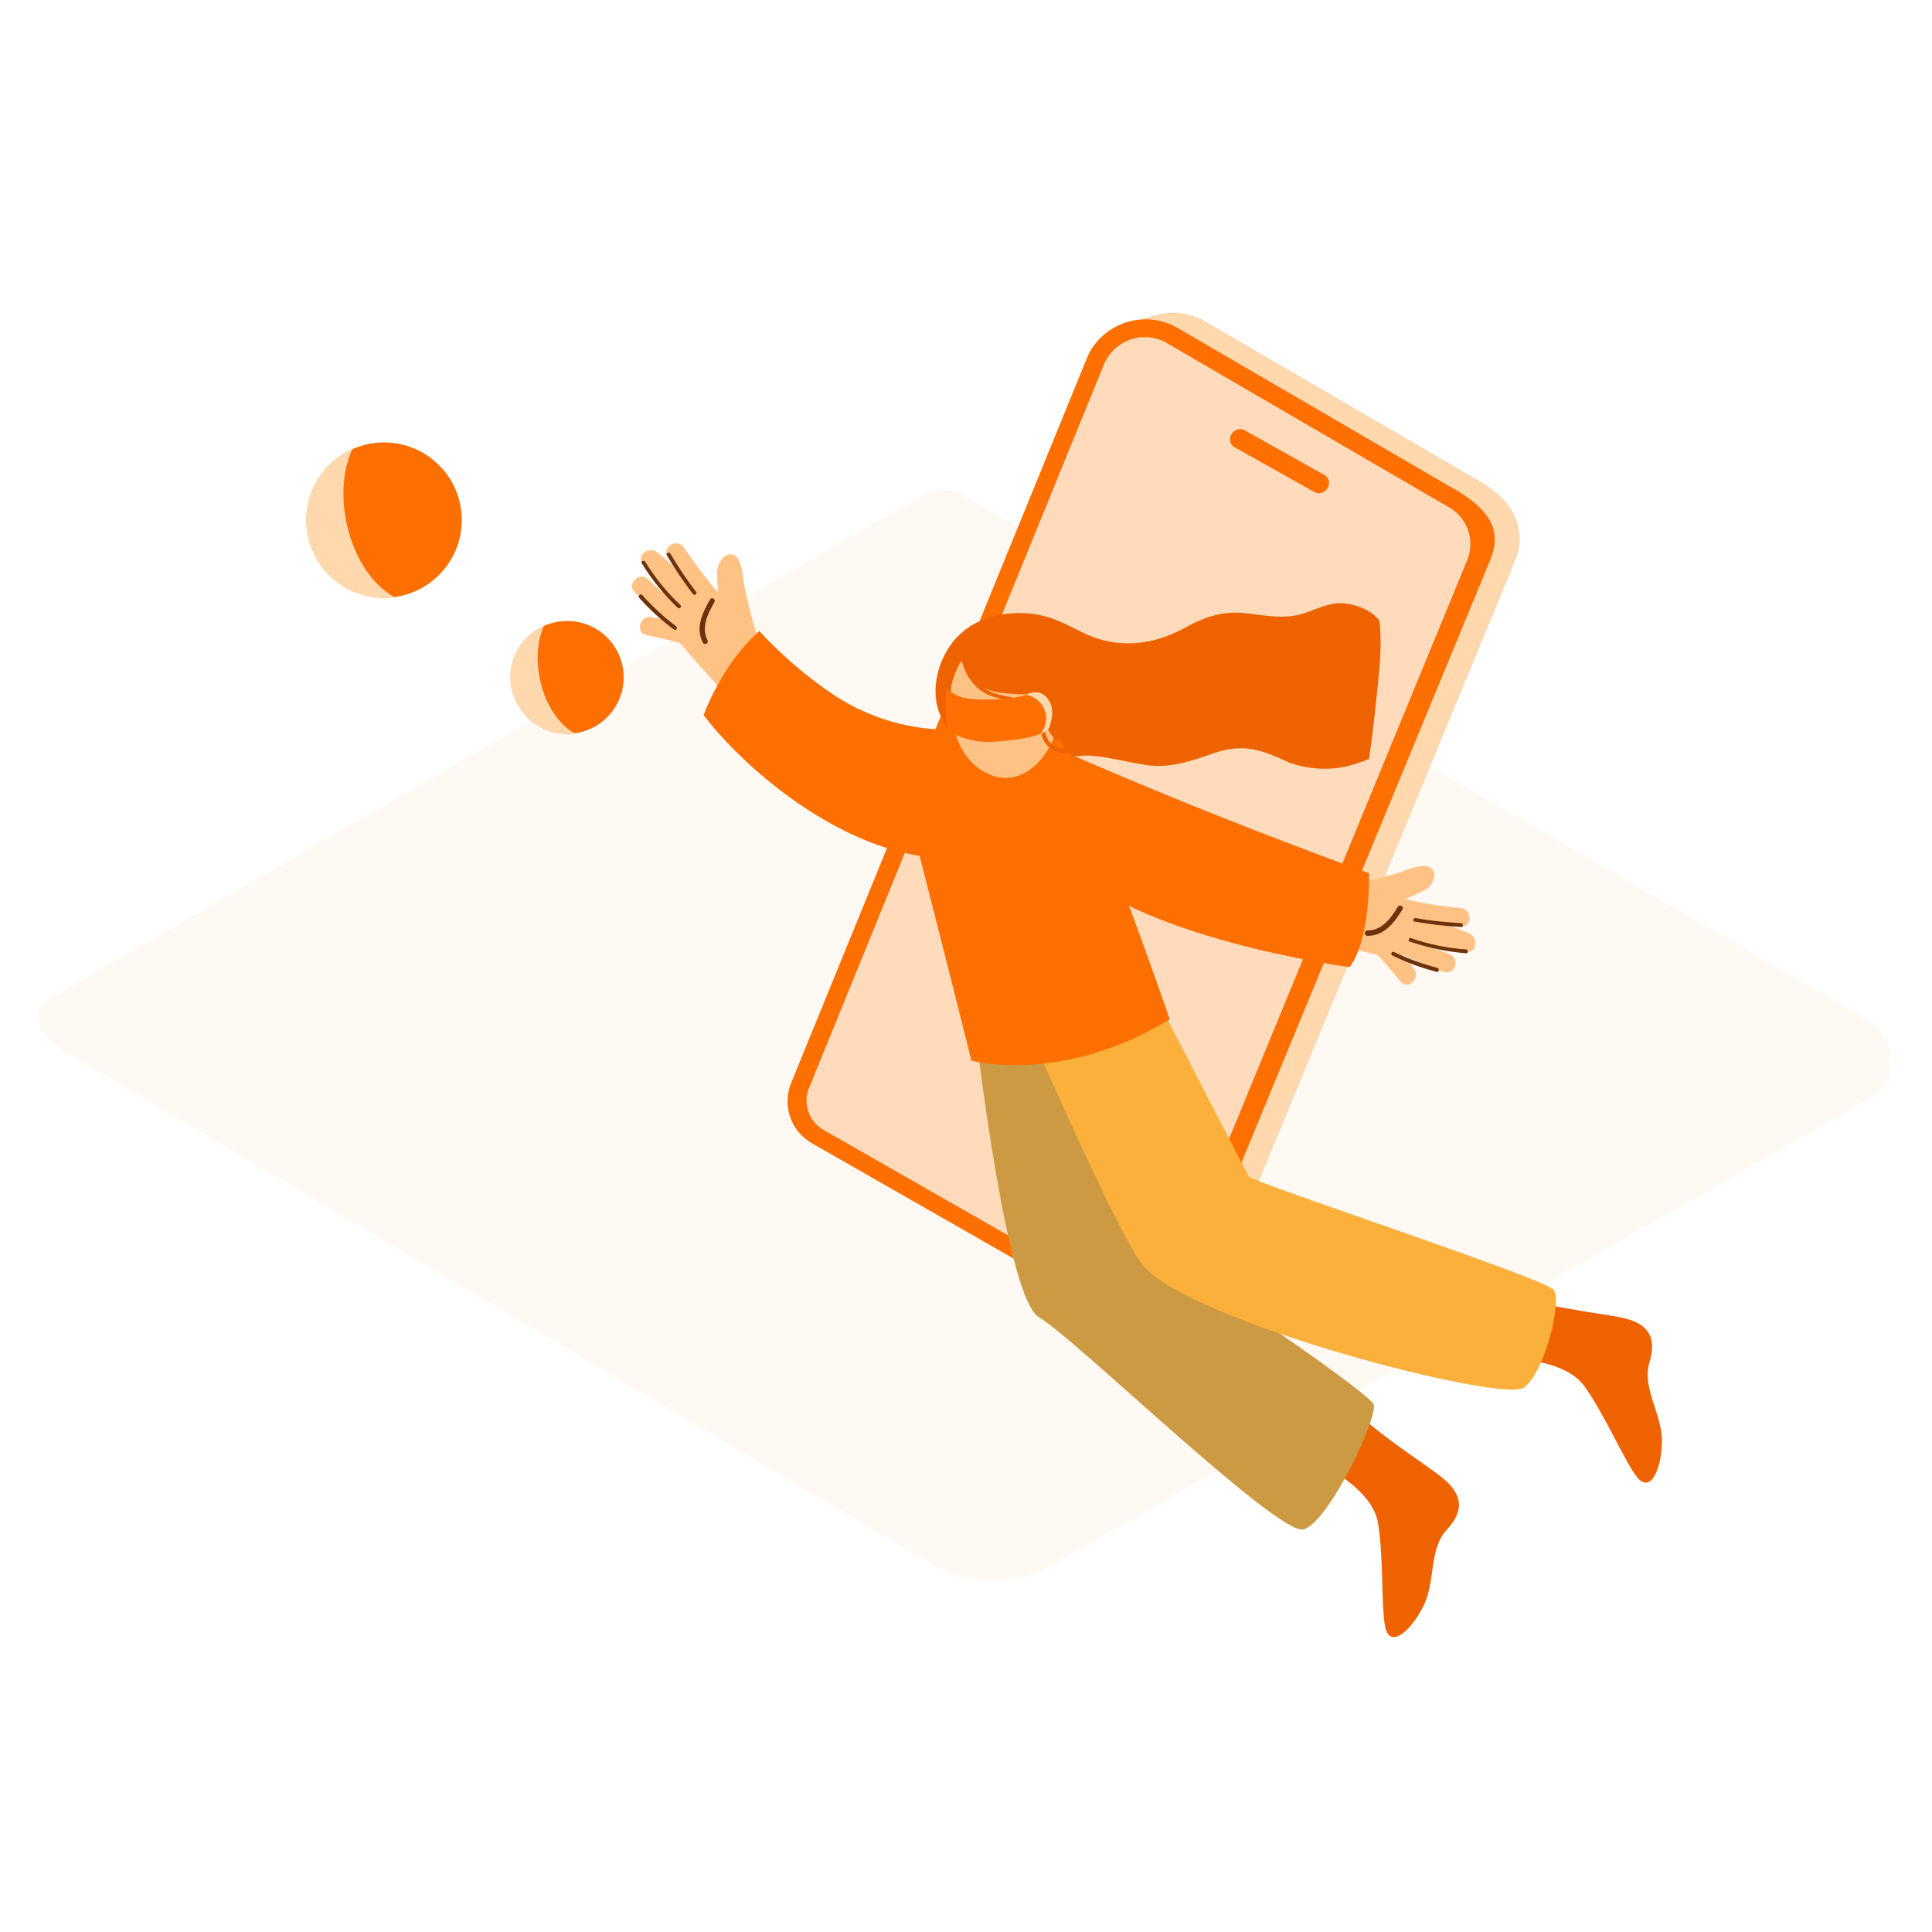 <svg version="1.1" id="Layer_1" xmlns="http://www.w3.org/2000/svg" xmlns:xlink="http://www.w3.org/1999/xlink" x="0px" y="0px" viewBox="0 0 500 500"  xml:space="preserve" data-imageid="augmented-reality-1-45" imageName="Augmented Reality 1" class="illustrations_image" _mstHidden="4">
<style type="text/css">
	.st0_augmented-reality-1-45{fill:#fff8f3;}
	.st1_augmented-reality-1-45{fill:url(#SVGID_1_);}
	.st2_augmented-reality-1-45{fill:url(#SVGID_00000117646978881904664670000015786294683839103125_);}
	.st3_augmented-reality-1-45{fill:url(#SVGID_00000137110531587702315950000001110287586459044753_);}
	.st4_augmented-reality-1-45{fill:#ffdbbc;}
	.st5_augmented-reality-1-45{fill:#FFFFFF;}
	.st6_augmented-reality-1-45{fill:#68E1FD;}
	.st7_augmented-reality-1-45{opacity: 1;fill:#ffd8ad;enable-background:new;}
	.st8_augmented-reality-1-45{clip-path:url(#SVGID_00000128468190417519298240000011978811586580419492_);}
	.st9_augmented-reality-1-45{fill:#EE6300;}
	.st10_augmented-reality-1-45{fill:#FBB03B;}
	.st11_augmented-reality-1-45{opacity:0.2;fill:#124568;enable-background:new    ;}
	.st12_augmented-reality-1-45{fill:#FFC285;}
	.st13_augmented-reality-1-45{fill:#6D320B;}
</style>
<g id="background_augmented-reality-1-45">
	<path class="st0_augmented-reality-1-45" d="M242.3,405.4L19,273.4c-7.1-4-13.2-10.5-6.3-14.8l224.1-129.2c3.4-2.1,8.5-3.4,11.9-1.5L483.2,264&#10;&#9;&#9;c7.1,4.1,8.4,15.7,1.3,19.8L271.8,405.2C262.7,410.4,251.5,410.5,242.3,405.4z"/>
	
		<linearGradient id="SVGID_1_-augmented-reality-1-45" gradientUnits="userSpaceOnUse" x1="213.791" y1="162.949" x2="246.521" y2="200.349" gradientTransform="matrix(1 0 0 -1 0 502)">
		<stop offset="0" style="stop-color:#FFC85A"/>
		<stop offset="1" style="stop-color:#DD6F31"/>
	</linearGradient>
	<polyline class="st1_augmented-reality-1-45" points="209.4,281.5 137.7,318 236.9,376.1 307.3,340.3 &#9;"/>
	
		<linearGradient id="SVGID_00000102518177918897930030000017993591317699187588_-augmented-reality-1-45" gradientUnits="userSpaceOnUse" x1="137.53" y1="231.87" x2="147.54" y2="243.31" gradientTransform="matrix(1 0 0 -1 0 502)">
		<stop offset="0" style="stop-color:#FFC85A"/>
		<stop offset="1" style="stop-color:#DD6F31"/>
	</linearGradient>
	
		<ellipse style="fill:url(#SVGID_00000102518177918897930030000017993591317699187588_);" cx="140.2" cy="267.1" rx="20.7" ry="6.7"/>
	
		<linearGradient id="SVGID_00000130631427859804737100000004922465916884263073_-augmented-reality-1-45" gradientUnits="userSpaceOnUse" x1="85.38" y1="249.39" x2="95.39" y2="260.83" gradientTransform="matrix(1 0 0 -1 0 502)">
		<stop offset="0" style="stop-color:#FFC85A"/>
		<stop offset="1" style="stop-color:#DD6F31"/>
	</linearGradient>
	<ellipse style="fill:url(#SVGID_00000130631427859804737100000004922465916884263073_);" cx="88" cy="249.6" rx="20.7" ry="6.7"/>
</g>
<g id="character_augmented-reality-1-45">
	<polyline class="st4_augmented-reality-1-45" points="297.5,342.6 307.3,340.3 300.1,339.5 296.9,342.6 &#9;"/>
	<polyline class="st4_augmented-reality-1-45" points="292,83.4 300,81.4 296,86 &#9;"/>
	<path class="st5_augmented-reality-1-45" d="M217,294.1l76.8,43.9c9,5.7,17.5,2.2,19.9-3.4L392,145.1c2.6-6.8,1.3-14.7-9.7-20.8l-70.4-41&#10;&#9;&#9;c-7.9-4.6-18-1.9-22.6,5.9c-0.4,0.7-0.7,1.3-1,2.1l-76.5,187.4C209.4,284.5,211.7,291,217,294.1z"/>
	<path class="st6_augmented-reality-1-45 targetColor" d="M217,294.1l76.8,43.9c9,5.7,17.5,2.2,19.9-3.4L392,145.1c2.6-6.8,1.3-14.7-9.7-20.8l-70.4-41&#10;&#9;&#9;c-7.9-4.6-18-1.9-22.6,5.9c-0.4,0.7-0.7,1.3-1,2.1l-76.5,187.4C209.4,284.5,211.7,291,217,294.1z" style="fill: rgb(253, 111, 1);"/>
	<path class="st7_augmented-reality-1-45" d="M217,294.1l76.8,43.9c9,5.7,17.5,2.2,19.9-3.4L392,145.1c2.6-6.8,1.3-14.7-9.7-20.8l-70.4-41&#10;&#9;&#9;c-7.9-4.6-18-1.9-22.6,5.9c-0.4,0.7-0.7,1.3-1,2.1l-76.5,187.4C209.4,284.5,211.7,291,217,294.1z"/>
	<path class="st6_augmented-reality-1-45 targetColor" d="M210,295.8l76.8,43.9c9,5.7,17.5,2.2,19.9-3.5l78.9-191.1c2.4-5.9,2.5-12.2-10.4-19.2l-70.4-41&#10;&#9;&#9;c-7.9-4.6-18-1.9-22.6,5.9c-0.4,0.7-0.7,1.3-1,2.1l-76.5,187.5C202.4,286.2,204.7,292.7,210,295.8z" style="fill: rgb(253, 111, 1);"/>
	<path class="st4_augmented-reality-1-45" d="M213.1,292.4l79.1,45.2c3.2,1.8,7.3,0.7,9.2-2.5c0.1-0.3,0.3-0.5,0.4-0.8L379.7,145c2.1-5.1,0.1-11-4.7-13.7&#10;&#9;&#9;l-73-42.5c-5.4-3.2-12.4-1.3-15.6,4.1c-0.3,0.5-0.5,0.9-0.7,1.4l-76.3,187.2C207.7,285.6,209.3,290.2,213.1,292.4z"/>
	<path class="st6_augmented-reality-1-45 targetColor" d="M319.6,115.8l20.5,11.5c2.9,1.6,5.5-2.8,2.6-4.4l-20.5-11.5C319.3,109.7,316.7,114.2,319.6,115.8L319.6,115.8z&#10;&#9;&#9;" style="fill: rgb(253, 111, 1);"/>
	<g>
		<defs>
			<path id="SVGID_00000160191791944935710120000000976346445559101586__augmented-reality-1-45" d="M106.1,124.5l76,114.3l51.8,58l26.9,22.9l31.7,18.1&#10;&#9;&#9;&#9;&#9;c0,0,5.9,3,9.3-3.4c3.6-6.7,16.3-39.6,16.3-39.6l20.6-29.5l51.6-4.5l6.1-36.6l-38.4-22.8l4.9-56.2l-44.7-7.7l-74.1,13.9"/>
		</defs>
		<clipPath id="SVGID_00000140000018485818020520000004691069776016128689__augmented-reality-1-45">
			<use xlink:href="#SVGID_00000160191791944935710120000000976346445559101586_" style="overflow:visible;"/>
		</clipPath>
		<g style="clip-path:url(#SVGID_00000140000018485818020520000004691069776016128689_);">
			<path class="st9_augmented-reality-1-45" d="M342,379c0,0,13.1,6.3,14.6,15s0.8,21.7,1.9,27.1s6.2,1.6,9.7-5.1s1.4-14.9,6.3-20.2s3.6-9.5-1.4-13.5&#10;&#9;&#9;&#9;&#9;s-14.2-9.4-23.5-18"/>
			<path class="st9_augmented-reality-1-45" d="M390.3,351.6c0,0,14.5-0.1,19.7,7.1s10.3,19.2,13.6,23.5s6.3-1.3,6.5-8.8s-5.3-14-3.2-20.9&#10;&#9;&#9;&#9;&#9;s-0.9-10.2-7.2-11.5s-16.9-2.2-29-5.9"/>
			<path class="st10_augmented-reality-1-45" d="M251.1,255.3c0,0,8.5,80.2,17.8,85.6s62,56.8,68.5,54.9s19.2-28.8,18.1-32.3s-58.8-41.6-59.2-43.2&#10;&#9;&#9;&#9;&#9;s-11.2-60.9-11.2-60.9L251.1,255.3z"/>
			<path class="st11_augmented-reality-1-45" d="M251.1,255.3c0,0,8.5,80.2,17.8,85.6s62,56.8,68.5,54.9s19.2-28.8,18.1-32.3s-58.8-41.6-59.2-43.2&#10;&#9;&#9;&#9;&#9;s-11.2-60.9-11.2-60.9L251.1,255.3z"/>
			<path class="st10_augmented-reality-1-45" d="M260.5,253.3c0,0,28.4,66.1,35.4,74.3c12.5,14.7,93,35.6,98.5,31.5s9.9-22.4,7.7-25.3s-78.1-27.9-78.9-29.3&#10;&#9;&#9;&#9;&#9;s-22.9-44.2-22.9-44.2L260.5,253.3z"/>
			<path class="st12_augmented-reality-1-45" d="M341,227.1c2.6,0.7,5.4,1.3,8.1,1.8c4.6-0.8,9.1-1.9,13.5-3.2c1.8-0.8,3.7-1.4,5.6-1.6&#10;&#9;&#9;&#9;&#9;c1.4-0.2,3.1,0.8,3,2.5c-0.2,1.9-1.5,3.5-3.2,4.1c-1.4,0.7-2.8,1.3-4.3,2c4.7,1.1,9.5,1.9,14.4,2.3c3.1,0.4,2.9,5.2-0.2,4.8&#10;&#9;&#9;&#9;&#9;l-3.3-0.4c1.9,0.6,3.8,1.4,5.7,2.2c2.2,1,2.1,5.1-0.9,4.7c-4-0.5-8-1.3-11.9-2.4c2.5,1.1,5,2.1,7.6,3c2.9,1.1,1.5,5.7-1.5,4.6&#10;&#9;&#9;&#9;&#9;c-3.6-1.3-7.1-2.8-10.6-4.4c1,1.2,2,2.3,2.9,3.6c1.9,2.4-1.6,5.7-3.5,3.3s-3.8-4.6-5.8-6.8c-0.1,0-0.2,0-0.3-0.1&#10;&#9;&#9;&#9;&#9;c-8.3-2-16.6-4.2-24.8-6.5c-3-0.9-1.5-5.5,1.5-4.6l3.8,1c0-0.8,0.3-1.5,0.8-2c-1-0.9-1-2.4-0.1-3.4c0.3-0.3,0.7-0.6,1.1-0.7&#10;&#9;&#9;&#9;&#9;c-0.9-1.1-0.7-2.7,0.4-3.5C339.5,227.1,340.3,227,341,227.1z"/>
			<path class="st13_augmented-reality-1-45" d="M363,235.3c-2.1,3.4-4.7,6.9-9.1,6.9c-0.4,0-0.7-0.3-0.7-0.7c0-0.4,0.3-0.7,0.7-0.7l0,0&#10;&#9;&#9;&#9;&#9;c3.8,0,6.1-3.2,7.9-6.2C362.2,234,363.4,234.6,363,235.3z"/>
			<path class="st13_augmented-reality-1-45" d="M366.4,237.6c3.9,0.7,7.8,1.1,11.7,1.3c0.6,0,0.7,1.1,0,1c-4-0.2-8-0.7-12-1.4&#10;&#9;&#9;&#9;&#9;C365.5,238.5,365.7,237.5,366.4,237.6z"/>
			<path class="st13_augmented-reality-1-45" d="M365.2,242.8c4.6,1.6,9.4,2.6,14.2,2.9c0.6,0,0.7,1.1,0,1c-4.9-0.4-9.8-1.4-14.5-3&#10;&#9;&#9;&#9;&#9;C364.3,243.6,364.5,242.6,365.2,242.8z"/>
			<path class="st13_augmented-reality-1-45" d="M360.8,246.4c3.6,1.7,7.4,3.1,11.2,4.1c0.6,0.2,0.4,1.2-0.2,1c-3.9-1-7.8-2.4-11.4-4.2&#10;&#9;&#9;&#9;&#9;C359.7,247,360.2,246.1,360.8,246.4z"/>
			<path class="st9_augmented-reality-1-45" d="M354.3,196.4c0.7-4.8,1.3-9.7,1.8-14.6c0.7-6.9,1.7-14.2,0.9-21.1c-1.9-2.9-6.7-4.5-9.9-4.6&#10;&#9;&#9;&#9;&#9;c-4-0.1-7.6,2.3-11.4,3.1c-5,1-9.5-0.2-14.4-0.6c-5.2-0.4-10.1,1.3-14.5,3.8c-8.5,4.7-17.9,5.7-26.8,1.2c-5-2.5-8.9-4.6-14.6-4.9&#10;&#9;&#9;&#9;&#9;c-8.8-0.5-17.1,2.9-21.1,11.1c-3.6,7.4-3,15.9,3.6,21.3c3.4,2.7,7.6,3.4,11.8,3.7c3.9,0.3,7.8,1.7,11.7,1.6h0.4&#10;&#9;&#9;&#9;&#9;c3.7-0.1,7.2-1.1,10.9-0.8c4.7,0.4,9.3,1.7,14,2.4c6.2,0.9,11.7-1.1,17.5-3.1c7.4-2.5,11.9-1,18.7,2.1c0.4,0.2,0.8,0.4,1.2,0.5&#10;&#9;&#9;&#9;&#9;c4.7,1.6,9.7,1.9,14.5,0.8C350.6,197.8,352.5,197.2,354.3,196.4z"/>
			<path class="st12_augmented-reality-1-45" d="M201.2,170.8c-1.8-2-3.6-4.1-5.3-6.4c-1.4-4.4-2.5-8.9-3.4-13.4c-0.1-2-0.5-3.9-1.1-5.7&#10;&#9;&#9;&#9;&#9;c-0.5-1.4-2.1-2.4-3.6-1.5c-1.5,1.1-2.4,2.9-2.2,4.8c0,1.6,0.1,3.1,0.2,4.7c-3.2-3.7-6.1-7.6-8.8-11.6c-1.7-2.6-5.9-0.1-4.2,2.4&#10;&#9;&#9;&#9;&#9;c0.6,0.9,1.2,1.9,1.9,2.8c-1.5-1.4-3-2.7-4.6-4c-2-1.5-5.5,0.5-3.8,2.9c2.3,3.3,4.8,6.5,7.6,9.5c-2.1-1.7-4.2-3.5-6.2-5.4&#10;&#9;&#9;&#9;&#9;c-2.3-2.1-5.7,1.3-3.4,3.4c2.8,2.6,5.7,5.1,8.8,7.4c-1.5-0.4-3-0.7-4.5-1c-3-0.6-4.3,4.1-1.3,4.7s5.8,1.2,8.7,2&#10;&#9;&#9;&#9;&#9;c0.1,0.1,0.1,0.2,0.2,0.3c5.6,6.5,11.3,12.8,17.2,19c2.1,2.3,5.5-1.2,3.4-3.4l-2.7-2.9c0.7-0.3,1.2-0.9,1.4-1.7&#10;&#9;&#9;&#9;&#9;c1.3,0.4,2.6-0.2,3.1-1.5c0.1-0.4,0.2-0.9,0.1-1.3c1.4,0.3,2.7-0.6,3-2C201.8,172.1,201.6,171.4,201.2,170.8z"/>
			<path class="st13_augmented-reality-1-45" d="M183.8,155.1c-2,3.4-3.9,7.4-1.9,11.2c0.4,0.8,1.6,0.2,1.2-0.6c-1.7-3.4,0.1-6.9,1.8-9.9&#10;&#9;&#9;&#9;&#9;C185.3,155.1,184.2,154.4,183.8,155.1z"/>
			<path class="st13_augmented-reality-1-45" d="M180.1,153.1c-2.4-3.1-4.6-6.4-6.6-9.8c-0.3-0.6-1.3-0.1-0.9,0.4c2,3.5,4.3,6.8,6.7,10&#10;&#9;&#9;&#9;&#9;C179.8,154.3,180.6,153.6,180.1,153.1z"/>
			<path class="st13_augmented-reality-1-45" d="M176.1,156.6c-3.5-3.3-6.6-7.1-9.1-11.2c-0.3-0.6-1.3-0.1-0.9,0.4c2.6,4.2,5.7,8.1,9.3,11.5&#10;&#9;&#9;&#9;&#9;C175.8,157.7,176.6,157,176.1,156.6z"/>
			<path class="st13_augmented-reality-1-45" d="M175,162.1c-3.2-2.4-6.1-5.1-8.8-8.1c-0.4-0.5-1.2,0.2-0.8,0.7c2.7,3,5.7,5.8,9,8.2&#10;&#9;&#9;&#9;&#9;C174.9,163.4,175.5,162.5,175,162.1z"/>
			<path class="st6_augmented-reality-1-45 targetColor" d="M271.8,187.9l-16.9,0.2c-13.8,2.3-27.9-0.7-39.5-8.5c-6.9-4.7-13.2-10.1-18.9-16.3&#10;&#9;&#9;&#9;&#9;c-4.3,3.9-7.9,8.6-10.6,13.7c-1.5,2.6-2.8,5.3-3.8,8.1c10.1,13.2,32.6,32.7,55.9,36.4c0,0,8.8,34.4,13.4,53&#10;&#9;&#9;&#9;&#9;c0,0,23.4,6.3,51.3-10.7C302.7,263.6,278.9,194.7,271.8,187.9z" style="fill: rgb(253, 111, 1);"/>
			<path class="st6_augmented-reality-1-45 targetColor" d="M263.4,189.1c0,0,36.2,17,90.9,36.9c0,0,0.5,16.8-5,24.3c0,0-56.8-7.5-75.5-28.6" style="fill: rgb(253, 111, 1);"/>
			<path class="st12_augmented-reality-1-45" d="M246.2,177.4c0,0-2.3,17.7,9.8,23s23.1-13.4,16.2-27.3S250,161.8,246.2,177.4z"/>
			<path class="st9_augmented-reality-1-45" d="M277.9,193.4c-1.7,0.8-3.6,0.6-5.2-0.4c-1.9-1.2-2.2-3.5-2.7-5.6c-0.4-2.7-2.3-5-4.9-6&#10;&#9;&#9;&#9;&#9;c-3.2-1.3-6.8-1.1-9.7-2.9c-0.3-0.2-0.6-0.4-0.9-0.6c0.4,0.2,0.8,0.4,1.2,0.6c4.6,1.6,10.8,0.9,12.9,1.5s0.6,8.7,4.7,11.3&#10;&#9;&#9;&#9;&#9;s7.8-19.8,2-24.4s-22.6-8-27.3,2.7c0.4,0.8,0.8,1.6,1.2,2.3c0.7,2.5,2.1,4.7,4.1,6.4c3.1,2.6,6.9,2.5,10.6,3.7&#10;&#9;&#9;&#9;&#9;c2.4,0.6,4.2,2.4,4.9,4.8c0.5,1.9,0.6,4,1.8,5.6c1.8,2.4,5,3.1,7.7,1.9C279,194,278.5,193.1,277.9,193.4z"/>
		</g>
	</g>
	<path class="st6_augmented-reality-1-45 targetColor" d="M244.9,178c1.4,1.4,3.2,2.4,5.1,2.7c4.7,0.8,12.8,0.2,15.6-0.9c2.1-0.9,4.2-0.8,5.6,1.2&#10;&#9;&#9;c1.6,2.3,1.2,4.5,0.5,6.9c-0.7,2.9-10.8,3.9-15.2,4.1s-9.8-1.5-11-3.2S244.9,178,244.9,178z" style="fill: rgb(253, 111, 1);"/>
	<path class="st7_augmented-reality-1-45" d="M271.2,180.9c-1.4-2-3.5-2.1-5.6-1.2l-0.3,0.1c2.6,0.3,4.7,2.2,5.3,4.8c0.4,1.9-0.1,3.8-1.3,5.3&#10;&#9;&#9;c1.3-0.5,2.2-1.2,2.4-2C272.4,185.4,272.8,183.2,271.2,180.9z"/>
</g>
<g id="_3d_augmented-reality-1-45">
	<circle class="st6_augmented-reality-1-45 targetColor" cx="99.4" cy="134.6" r="20.1" style="fill: rgb(253, 111, 1);"/>
	<path class="st7_augmented-reality-1-45" d="M91.2,116.2c-10.2,4.5-14.7,16.4-10.2,26.6c3.2,7.3,10.5,12,18.4,11.9c0.9,0,1.8-0.1,2.6-0.2&#10;&#9;&#9;C90.5,148,85.6,128.2,91.2,116.2z"/>
	<circle class="st6_augmented-reality-1-45 targetColor" cx="146.8" cy="175.3" r="14.6" style="fill: rgb(253, 111, 1);"/>
	<path class="st7_augmented-reality-1-45" d="M140.8,161.9c-7.4,3.2-10.8,11.8-7.5,19.2c2.3,5.4,7.7,8.8,13.5,8.8c0.6,0,1.3-0.1,1.9-0.1&#10;&#9;&#9;C140.3,185,136.8,170.6,140.8,161.9z"/>
</g>
</svg>